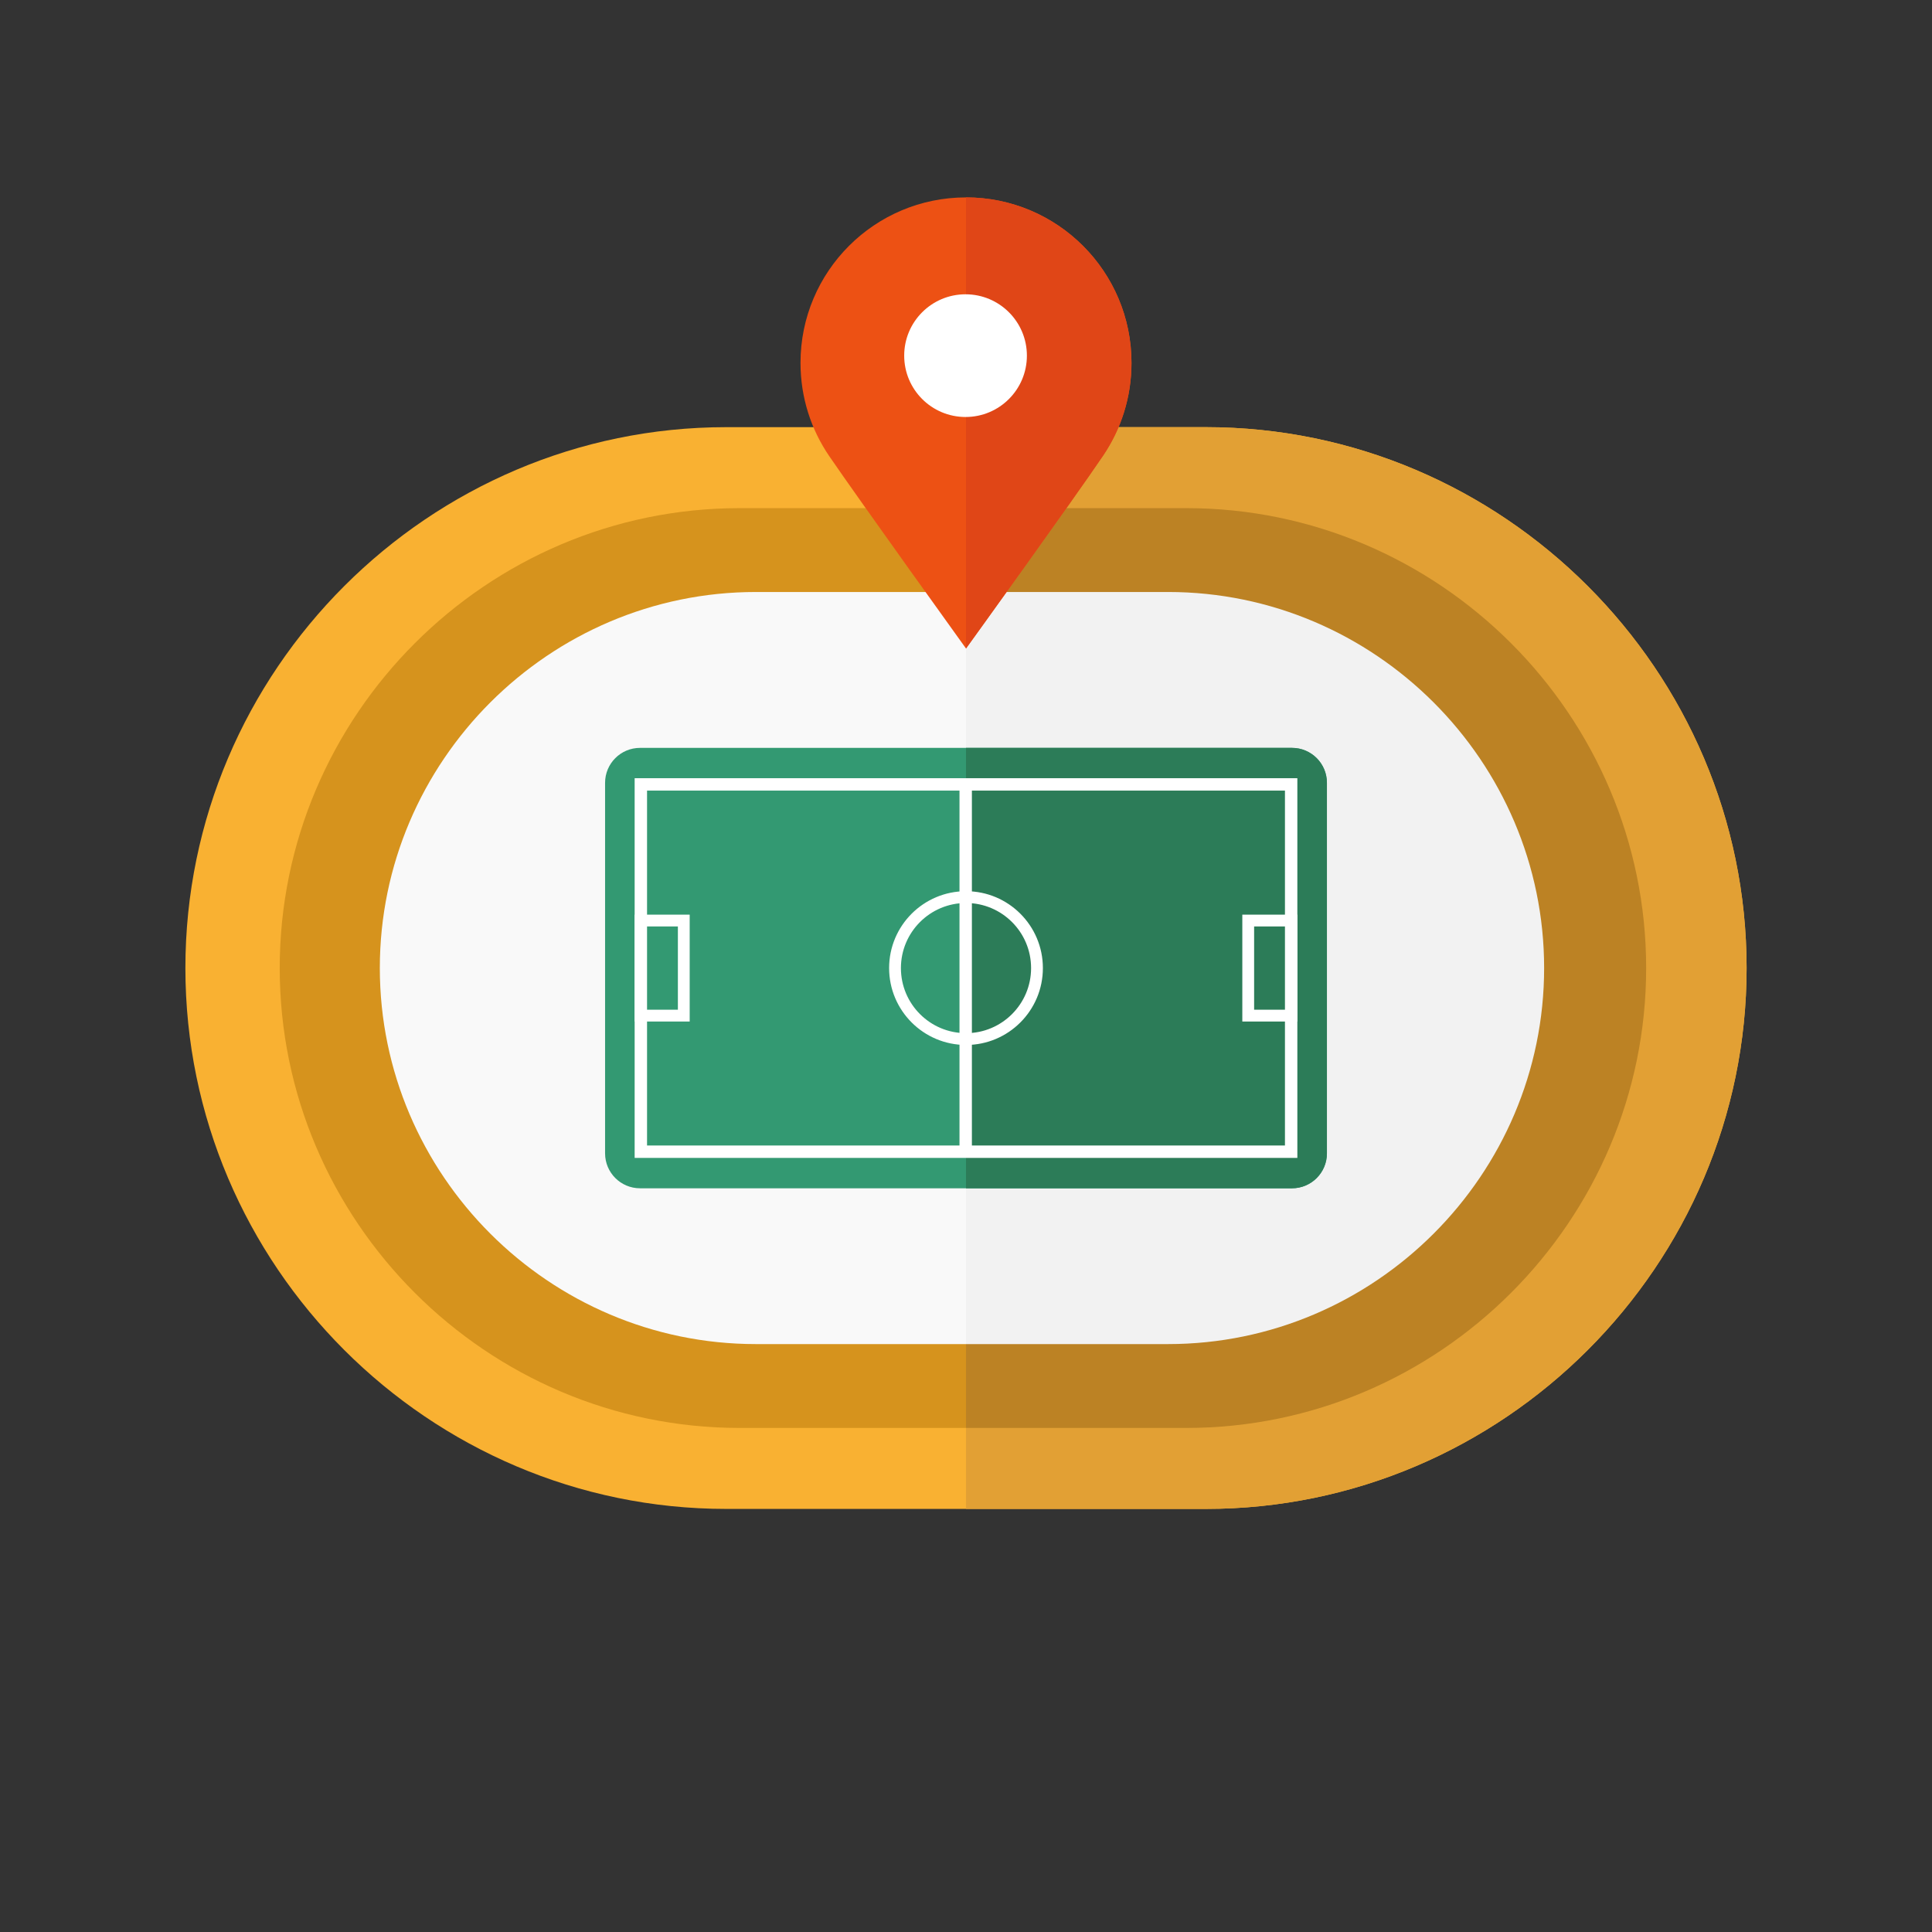 <?xml version="1.0" encoding="utf-8"?>
<!-- Generator: Adobe Illustrator 18.1.1, SVG Export Plug-In . SVG Version: 6.00 Build 0)  -->
<svg version="1.1" id="レイヤー_1" xmlns="http://www.w3.org/2000/svg" xmlns:xlink="http://www.w3.org/1999/xlink" x="0px"
	 y="0px" width="850.4px" height="850.4px" viewBox="368 -413.72 850.4 850.4"
	 style="enable-background:new 368 -413.72 850.4 850.4;" xml:space="preserve">
<rect x="368" y="-413.72" width="850.4" height="850.4" fill="#333333" stroke="none"/>
<path style="fill:#F9B132;" d="M898.72,250.455H687.68c-130.943,0-238.078-107.135-238.078-238.078l0,0
	c0-130.943,107.135-238.078,238.078-238.078h211.04c130.943,0,238.078,107.135,238.078,238.078l0,0
	C1136.799,143.32,1029.663,250.455,898.72,250.455z"/>
<path style="fill:#D6931D;" d="M890.15,214.81H693.557c-111.338,0-202.433-91.095-202.433-202.433l0,0
	c0-111.338,91.095-202.433,202.433-202.433H890.15c111.338,0,202.433,91.095,202.433,202.433l0,0
	C1092.583,123.715,1001.489,214.81,890.15,214.81z"/>
<path style="fill:#F9F9F9;" d="M882.149,177.9H700.708c-91.037,0-165.523-74.485-165.523-165.523l0,0
	c0-91.037,74.485-165.523,165.523-165.523h181.441c91.037,0,165.523,74.485,165.523,165.523l0,0
	C1047.671,103.415,973.186,177.9,882.149,177.9z"/>
<path style="fill:#E2A034;" d="M898.72,250.455H793.2v-476.157h105.52c130.943,0,238.078,107.135,238.078,238.078l0,0
	C1136.799,143.32,1029.663,250.455,898.72,250.455z"/>
<path style="fill:#BC8224;" d="M890.15,214.81H793.2v-404.867h96.95c111.338,0,202.433,91.095,202.433,202.433l0,0
	C1092.583,123.715,1001.489,214.81,890.15,214.81z"/>
<path style="fill:#F2F2F2;" d="M882.149,177.9H793.2v-331.046h88.949c91.037,0,165.523,74.485,165.523,165.523l0,0
	C1047.671,103.415,973.186,177.9,882.149,177.9z"/>
<path style="fill:#339972;" d="M936.685,109.323h-286.97c-8.494,0-15.379-6.885-15.379-15.379V-69.15
	c0-8.494,6.885-15.379,15.379-15.379h286.97c8.494,0,15.379,6.885,15.379,15.379V93.944
	C952.064,102.437,945.179,109.323,936.685,109.323z"/>
<path style="fill:#2C7C58;" d="M936.685,109.323H793.2V-84.529h143.485c8.494,0,15.379,6.885,15.379,15.379V93.944
	C952.064,102.437,945.179,109.323,936.685,109.323z"/>
<g>
	<path style="fill:#FFFFFF;" d="M933.592-65.726V90.492H652.808V-65.726H933.592 M939.049-71.183H647.351V95.95h291.698V-71.183
		L939.049-71.183z"/>
</g>
<line style="fill:none;stroke:#FFFFFF;stroke-width:5.457;stroke-miterlimit:10;" x1="793.064" y1="-67.09" x2="793.064" y2="91.857"/>
<g>
	<path style="fill:#FFFFFF;" d="M666.381-5.93v36.654h-13.836V-5.93H666.381 M671.575-11.124h-24.224v47.043h24.224V-11.124
		L671.575-11.124z"/>
</g>
<g>
	<path style="fill:#FFFFFF;" d="M933.855-5.93v36.654h-13.836V-5.93H933.855 M939.049-11.124h-24.224v47.043h24.224V-11.124
		L939.049-11.124z"/>
</g>
<circle style="fill:none;stroke:#FFFFFF;stroke-width:5.194;stroke-miterlimit:10;" cx="793.2" cy="12.397" r="31.244"/>
<g>
	<path style="fill:#ED5114;" d="M866.046-253.984c0,15.087-4.586,29.103-12.441,40.729c-13.091,19.377-60.405,84.984-60.405,84.984
		s-47.072-65.468-60.19-84.667c-7.986-11.688-12.657-25.822-12.657-41.046c0-40.232,32.614-72.846,72.846-72.846
		C833.431-326.83,866.046-294.216,866.046-253.984z"/>
	<path style="fill:#E04617;" d="M866.046-253.984c0,15.087-4.586,29.103-12.441,40.729c-13.091,19.377-60.405,84.984-60.405,84.984
		s0-158.822,0-198.559C833.432-326.831,866.046-294.216,866.046-253.984z"/>
	<circle style="fill:#FFFFFF;" cx="793" cy="-257.178" r="27.004"/>
</g>
</svg>
